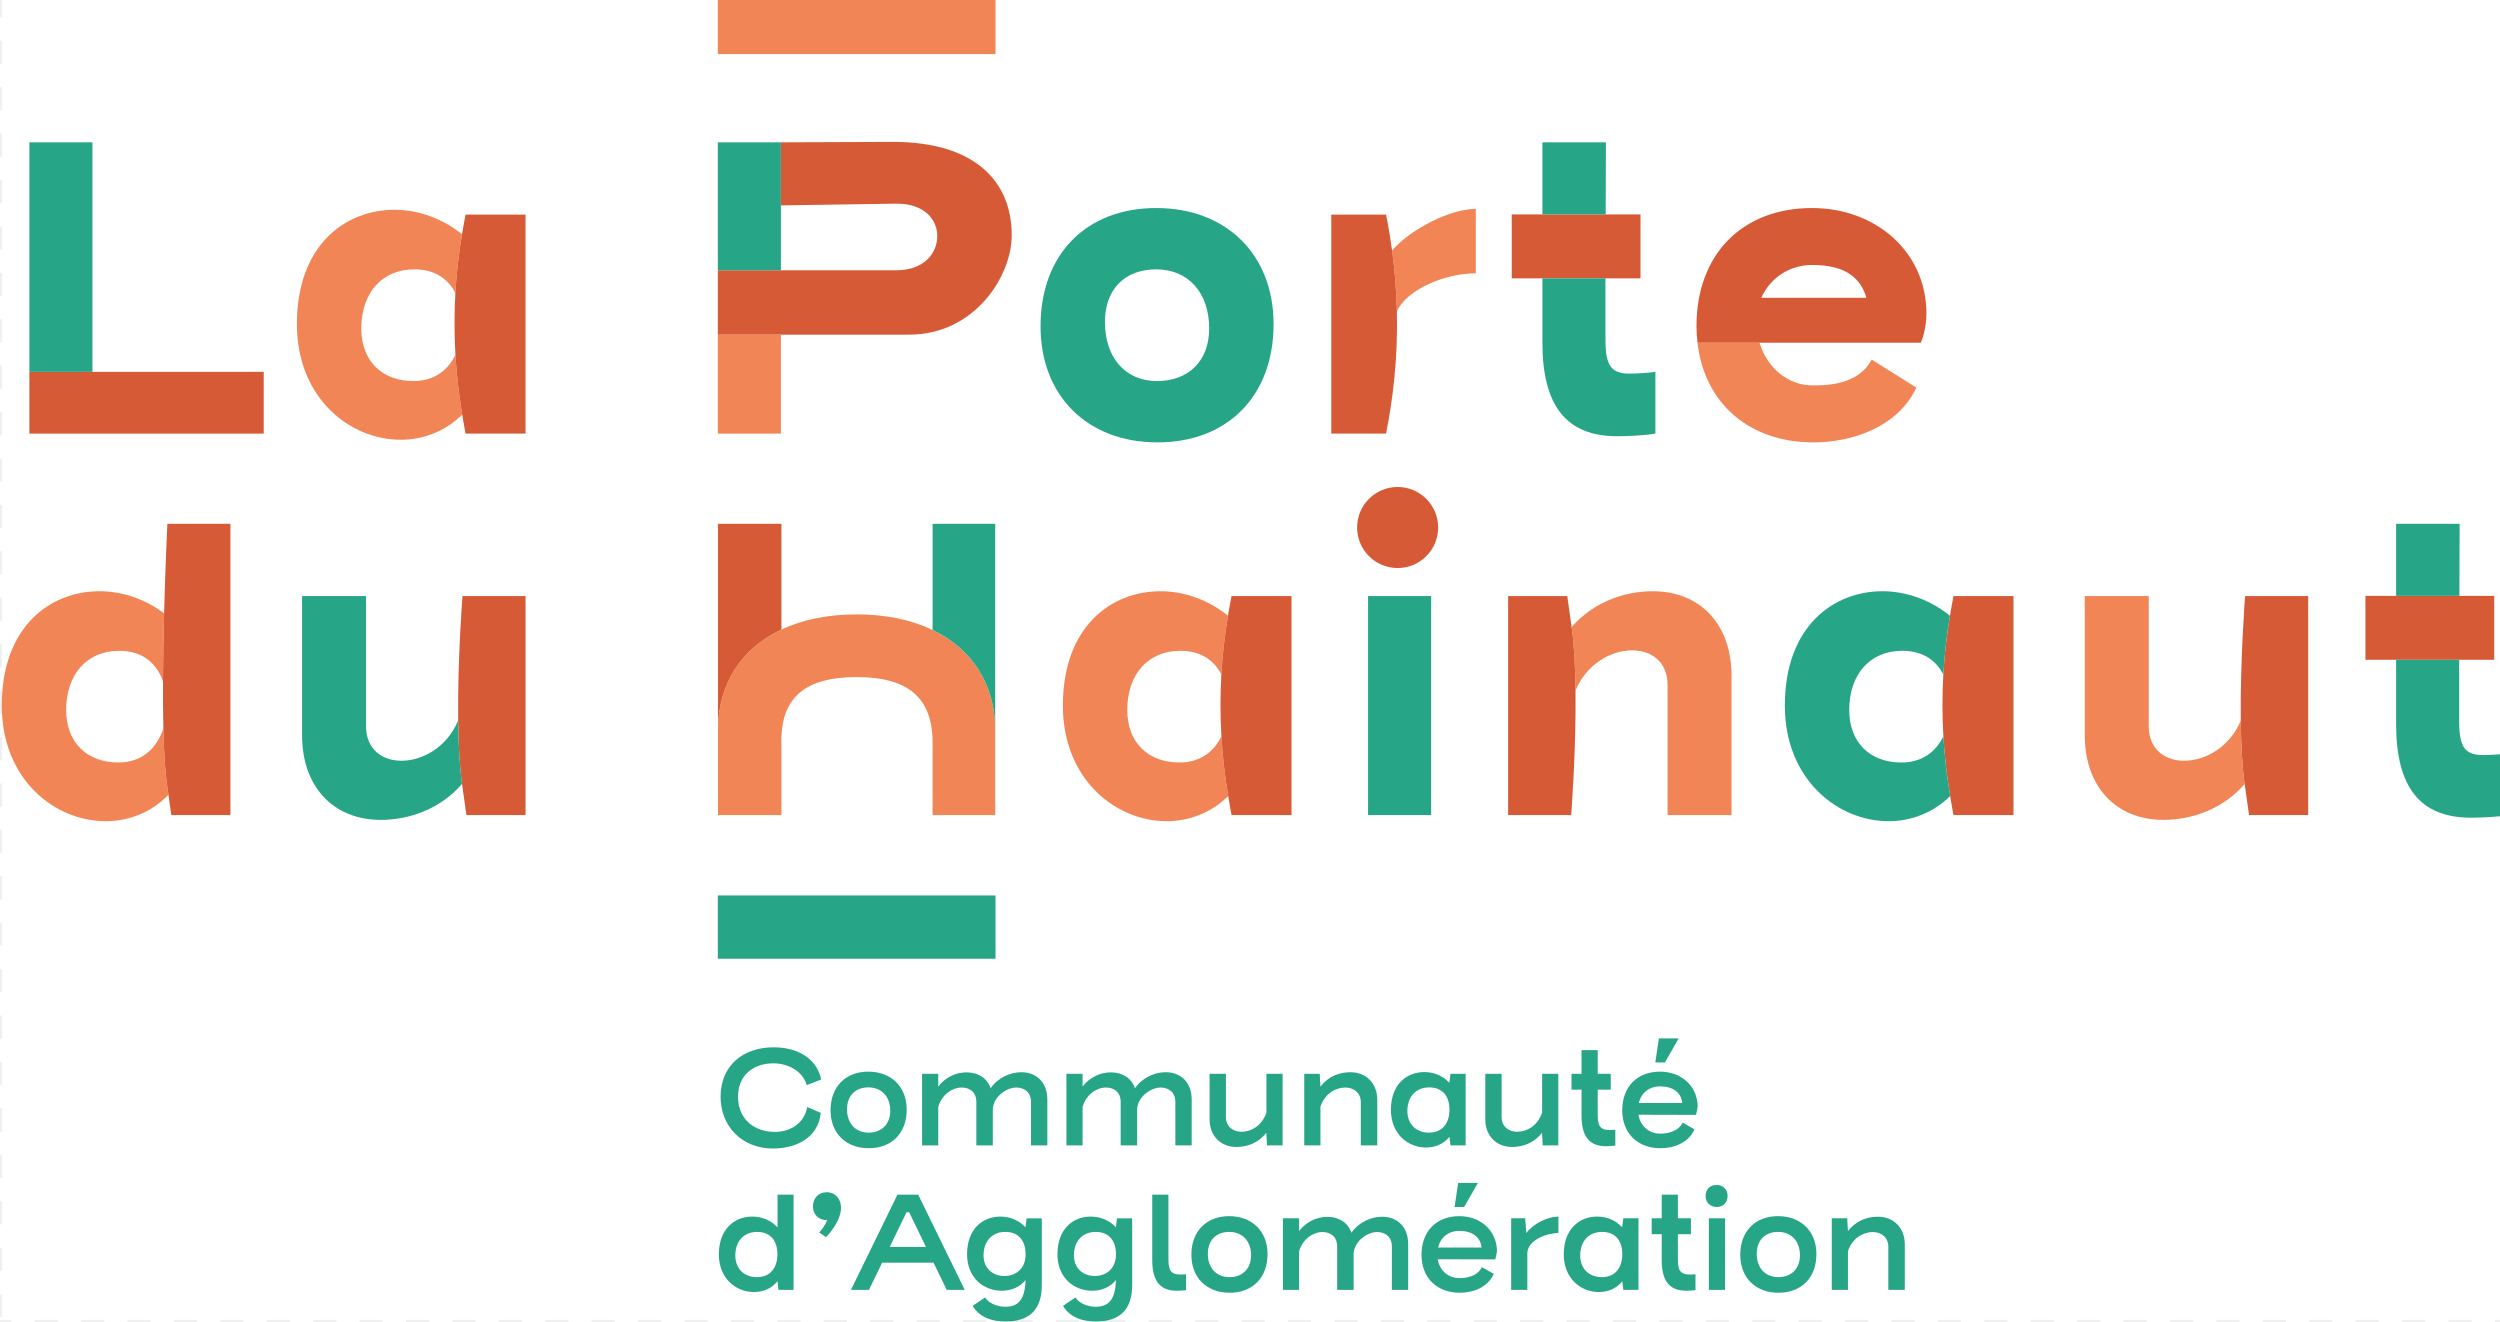 <svg xmlns="http://www.w3.org/2000/svg" width="433" height="229" viewBox="0 0 433 229" fill="none"><g clip-path="url(#clip0_73_1326)"><path d="M135.25 57.97H124.326V75.103H135.25V57.97Z" fill="#F18555"></path><path d="M124.326 9.366H172.426V-1.6H124.326V9.366Z" fill="#F18555"></path><mask id="mask0_73_1326" style="mask-type:luminance" maskUnits="userSpaceOnUse" x="-48" y="-52" width="531" height="332"><path d="M-48 -52H482.883V279.69H-48V-52Z" fill="white"></path></mask><g mask="url(#mask0_73_1326)"><path d="M161.527 109.112C157.916 107.382 153.501 106.411 148.357 106.411C143.289 106.411 138.927 107.353 135.345 109.037C128.374 112.311 124.422 118.45 124.353 126.281V141.169H135.345V129.089C135.326 128.567 135.328 128.064 135.345 127.577C135.597 120.705 139.61 117.267 148.357 117.267C157.726 117.267 161.665 121.206 161.527 129.089V141.169H172.371V126.486C172.371 118.615 168.46 112.435 161.527 109.112Z" fill="#F18555"></path><path d="M241.938 53.937C243.664 50.107 250.31 47.335 255.612 47.335V36.183C251.188 36.183 244.408 39.625 241.104 43.372C241.59 46.908 241.862 50.429 241.938 53.937Z" fill="#F18555"></path><path d="M314.009 66.757C309.611 66.757 306.044 63.683 304.753 59.36H294.006C295.192 69.819 302.933 76.621 314.086 76.621C320.686 76.621 328.651 74.041 331.916 67.136L324.175 62.28C321.901 66.681 316.286 66.757 314.009 66.757Z" fill="#F18555"></path><path d="M286.244 102.402C281.237 102.402 275.85 104.374 272.208 108.623C272.647 111.738 272.837 115.619 272.881 119.602C274.782 115.003 279.031 112.643 282.678 112.643C286.015 112.643 288.823 114.618 288.823 118.637V141.169H299.9V117.044C299.9 108.168 294.513 102.402 286.244 102.402Z" fill="#F18555"></path><path d="M388.102 124.803C386.201 129.403 381.952 131.762 378.306 131.762C374.968 131.762 372.161 129.789 372.161 125.768V103.237H361.085V127.361C361.085 136.237 366.471 142.004 374.74 142.004C379.748 142.004 385.134 140.032 388.776 135.783C388.337 132.667 388.148 128.786 388.102 124.803Z" fill="#F18555"></path><path d="M28.911 135.783C28.575 133.395 28.387 129.992 28.295 126.118C27.242 129.434 24.769 132.065 20.489 132.065C15.103 132.065 11.461 128.651 11.461 122.96C11.461 116.815 15.028 112.719 20.642 112.719C24.84 112.719 27.185 115.008 28.23 118.012C28.247 114.047 28.324 109.983 28.422 106.236C25.179 103.753 21.142 102.402 17.228 102.402C8.655 102.402 0.309 108.547 0.309 122.203C0.309 135.024 9.489 142.23 18.291 142.23C22.235 142.23 26.104 140.79 29.063 137.755L29.165 137.582L28.911 135.783Z" fill="#F18555"></path><path d="M71.604 65.999C66.216 65.999 62.576 62.585 62.576 56.894C62.576 50.749 66.142 46.652 71.756 46.652C75.39 46.652 77.65 48.359 78.872 50.764C79.062 47.383 79.448 43.989 80.022 40.583C76.684 37.852 72.438 36.334 68.341 36.334C59.767 36.334 51.422 42.481 51.422 56.135C51.422 68.958 60.602 76.165 69.404 76.165C73.254 76.165 77.102 74.736 80.057 71.804C79.485 68.365 79.082 64.913 78.879 61.449C77.616 64.079 75.265 65.999 71.604 65.999Z" fill="#F18555"></path><path d="M204.271 132.065C198.883 132.065 195.243 128.652 195.243 122.961C195.243 116.816 198.809 112.718 204.423 112.718C208.057 112.718 210.316 114.425 211.539 116.83C211.729 113.449 212.115 110.055 212.689 106.649C209.351 103.919 205.105 102.402 201.008 102.402C192.434 102.402 184.089 108.546 184.089 122.202C184.089 135.025 193.269 142.231 202.071 142.231C205.921 142.231 209.769 140.802 212.724 137.871C212.152 134.432 211.749 130.98 211.546 127.515C210.283 130.145 207.932 132.065 204.271 132.065Z" fill="#F18555"></path><path d="M425.966 103.204H415.007H409.695V114.275H415.007H425.93H432V103.204H425.966Z" fill="#D75A37"></path><path d="M124.353 126.281C124.422 118.45 128.373 112.31 135.345 109.036V90.719H124.353V126.281Z" fill="#D75A37"></path><path d="M80.102 103.238C80.099 103.264 79.233 114.378 79.352 124.793C79.372 124.743 79.401 124.702 79.422 124.651C79.4 124.705 79.373 124.751 79.352 124.803C79.397 128.786 79.588 132.666 80.025 135.783L80.784 141.169H91.026V103.237L80.102 103.238Z" fill="#D75A37"></path><path d="M241.502 65.506C241.89 61.666 242.023 57.809 241.939 53.937C241.862 50.429 241.59 46.907 241.104 43.371C240.821 41.308 240.492 39.243 240.065 37.17H240.061H230.576V75.103H240.065C240.7 71.915 241.178 68.716 241.502 65.506Z" fill="#D75A37"></path><path d="M80.635 37.17C80.4 38.309 80.213 39.446 80.022 40.582C79.449 43.99 79.061 47.383 78.871 50.763C78.671 54.339 78.672 57.901 78.88 61.448C79.081 64.913 79.486 68.365 80.056 71.804C80.238 72.905 80.417 74.005 80.635 75.103H80.784H91.025V37.17H80.784H80.635Z" fill="#D75A37"></path><path d="M242.07 84.344C238.193 84.344 235.051 87.486 235.051 91.363C235.051 95.24 238.193 98.382 242.07 98.382C245.947 98.382 249.089 95.24 249.089 91.363C249.089 87.486 245.947 84.344 242.07 84.344Z" fill="#D75A37"></path><path d="M5.088 64.405V75.103H45.677V64.405H16.013H5.088Z" fill="#D75A37"></path><path d="M28.422 106.236C28.324 109.984 28.247 114.047 28.229 118.011C28.216 120.819 28.234 123.569 28.294 126.118C28.386 129.991 28.575 133.395 28.91 135.783L29.164 137.581L29.669 141.17H39.912V90.719H28.987C28.987 90.719 28.648 97.627 28.422 106.236Z" fill="#D75A37"></path><path d="M213.302 103.237C213.067 104.376 212.88 105.512 212.689 106.649C212.116 110.055 211.728 113.45 211.538 116.83C211.338 120.406 211.339 123.967 211.547 127.515C211.748 130.98 212.153 134.43 212.723 137.871C212.905 138.972 213.084 140.071 213.302 141.17H213.451H223.692V103.237H213.451H213.302Z" fill="#D75A37"></path><path d="M272.208 108.622L271.449 103.237H261.208V141.17H272.132C272.132 141.17 273.002 130.032 272.882 119.602C272.836 115.619 272.647 111.739 272.208 108.622Z" fill="#D75A37"></path><path d="M388.102 124.803C388.148 128.786 388.337 132.667 388.776 135.783L389.535 141.169H399.776V103.237H388.852C388.852 103.237 387.982 114.374 388.102 124.803Z" fill="#D75A37"></path><path d="M267.143 37.138H261.831V48.209H267.143H278.068H284.136V37.138H278.103H267.143Z" fill="#D75A37"></path><path d="M338.496 103.237H338.347C338.111 104.376 337.924 105.512 337.733 106.649C337.16 110.055 336.772 113.45 336.582 116.83C336.382 120.406 336.383 123.967 336.591 127.515C336.793 130.98 337.197 134.43 337.768 137.871C337.95 138.972 338.127 140.071 338.347 141.17H338.496H348.737V103.237H338.496Z" fill="#D75A37"></path><path d="M154.672 24.576L135.25 24.652V35.576L155.355 35.272C159.984 35.272 162.335 37.928 162.335 40.886C162.335 43.921 159.984 46.806 155.28 46.806H135.25H124.326L124.323 57.97H124.326H135.25H155.524H155.527L157.48 57.958C168.782 57.958 175.232 47.867 175.232 40.736C175.232 31.556 169.012 24.576 154.672 24.576Z" fill="#D75A37"></path><path d="M305.057 51.584C306.575 48.17 309.912 45.893 313.859 45.893C319.396 45.893 322.205 47.942 323.266 51.584H305.057ZM313.859 36.031C301.795 36.031 293.829 43.998 293.829 56.516C293.829 57.494 293.902 58.437 294.006 59.361H304.752H332.689C332.776 59.16 333.659 57.058 333.659 54.315C333.659 43.618 324.858 36.031 313.859 36.031Z" fill="#D75A37"></path><path d="M139.804 191.733C139.334 194.51 136.904 196.047 134.225 196.047C130.555 196.047 127.827 193.767 127.827 189.971C127.827 186.202 130.481 184.17 133.952 184.17C136.258 184.17 138.961 185.336 139.73 187.939L142.235 186.972C141.417 183.153 137.945 181.393 134.001 181.393C128.645 181.393 124.803 184.591 124.803 189.971C124.803 195.13 128.571 198.924 133.853 198.924C137.548 198.924 141.664 197.337 142.161 192.75C141.367 192.427 140.598 192.08 139.804 191.733Z" fill="#27A587"></path><path d="M146.703 192.13C146.703 189.774 148.166 188.337 150.397 188.337C152.703 188.337 154.191 189.948 154.191 192.378C154.191 194.733 152.679 196.172 150.447 196.172C148.166 196.172 146.703 194.561 146.703 192.13ZM157.043 192.18C157.043 188.237 154.364 185.608 150.397 185.608C146.454 185.608 143.85 188.212 143.85 192.304C143.85 196.271 146.504 198.874 150.472 198.874C154.414 198.874 157.043 196.297 157.043 192.18Z" fill="#27A587"></path><path d="M176.887 185.707C175.052 185.707 172.87 186.599 171.58 188.485C170.96 186.724 169.423 185.733 167.389 185.733C165.603 185.733 163.769 186.551 162.505 188.187V185.98H159.702V198.379H162.505V191.708C163.149 189.527 164.959 188.361 166.57 188.361C167.984 188.361 169.1 189.204 169.1 190.841V198.379H171.952V192.031C172.126 189.848 174.407 188.361 176.019 188.361C177.433 188.361 178.573 189.204 178.573 190.841V198.379H181.4V190.444C181.4 187.542 179.59 185.707 176.887 185.707Z" fill="#27A587"></path><path d="M203.572 190.841V198.378H206.399V190.444C206.399 187.542 204.589 185.707 201.886 185.707C200.051 185.707 197.869 186.6 196.579 188.484C195.959 186.724 194.422 185.733 192.388 185.733C190.603 185.733 188.768 186.55 187.503 188.187V185.98H184.701V198.378H187.503V191.708C188.148 189.527 189.958 188.361 191.569 188.361C192.983 188.361 194.099 189.204 194.099 190.841V198.378H196.95V192.031C197.125 189.848 199.406 188.361 201.018 188.361C202.432 188.361 203.572 189.204 203.572 190.841Z" fill="#27A587"></path><path d="M219.346 192.7C218.552 195.007 216.693 196.024 215.006 196.024C213.593 196.024 212.328 195.131 212.328 193.494V185.98H209.502V193.865C209.502 196.767 211.435 198.651 214.139 198.651C215.973 198.651 217.932 198.007 219.322 196.197L219.445 198.378H222.147V185.98H219.346V192.7Z" fill="#27A587"></path><path d="M228.7 191.683C229.468 189.377 231.353 188.361 233.014 188.361C234.428 188.361 235.693 189.253 235.693 190.89V198.379H238.544V190.493C238.544 187.592 236.585 185.708 233.883 185.708C232.023 185.708 230.089 186.378 228.7 188.212L228.576 185.98H225.897V198.379H228.7V191.683Z" fill="#27A587"></path><path d="M251.048 192.204C251.048 194.435 249.907 196.171 247.502 196.171C245.27 196.171 243.757 194.709 243.757 192.403C243.757 189.949 245.245 188.336 247.527 188.336C250.007 188.336 251.048 190.047 251.048 192.204ZM240.906 192.228C240.906 196.345 243.807 198.751 246.981 198.751C248.593 198.751 250.056 198.131 251.048 196.891L251.221 198.378H253.85V185.98H251.221C251.173 186.501 251.097 187.022 251.023 187.541C249.957 186.353 248.394 185.683 246.683 185.683C243.608 185.683 240.906 187.84 240.906 192.228Z" fill="#27A587"></path><path d="M261.89 198.652C263.724 198.652 265.683 198.007 267.073 196.197L267.196 198.379H269.899V185.98H267.097V192.701C266.303 195.007 264.443 196.022 262.757 196.022C261.344 196.022 260.079 195.13 260.079 193.493V185.98H257.252V193.865C257.252 196.766 259.186 198.652 261.89 198.652Z" fill="#27A587"></path><path d="M278.162 198.528C278.608 198.528 279.352 198.478 279.774 198.429V195.676C279.625 195.7 279.03 195.725 278.831 195.725C277.219 195.725 276.723 195.08 276.723 193.122V188.732H278.981V185.979H276.723V181.888H273.921V185.979H272.185V188.732H273.921V193.22C273.921 196.692 275.161 198.528 278.162 198.528Z" fill="#27A587"></path><path d="M288.361 184.021L290.741 179.854H287.32L286.7 184.021H288.361Z" fill="#27A587"></path><path d="M283.848 191.038C284.245 189.278 285.658 188.162 287.518 188.162C289.749 188.162 291.188 189.204 291.362 191.038H283.848ZM287.518 185.608C283.575 185.608 280.971 188.212 280.971 192.303C280.971 196.271 283.625 198.874 287.592 198.874C289.948 198.874 292.452 197.932 293.494 195.601C292.799 195.23 292.13 194.832 291.436 194.436C290.642 196.022 288.782 196.345 287.568 196.345C285.584 196.345 284.121 195.031 283.774 193.072L293.742 193.097C293.792 192.873 293.989 192.278 294.039 191.584C293.965 188.064 291.164 185.608 287.518 185.608Z" fill="#27A587"></path><path d="M131.101 221.201C128.868 221.201 127.357 219.738 127.357 217.431C127.357 214.977 128.844 213.366 131.125 213.366C133.605 213.366 134.647 215.075 134.647 217.232C134.647 219.465 133.507 221.201 131.101 221.201ZM134.671 212.595C133.63 211.406 132.018 210.711 130.282 210.711C127.207 210.711 124.504 212.868 124.504 217.258C124.504 221.374 127.405 223.78 130.58 223.78C132.217 223.78 133.68 223.16 134.671 221.895L134.821 223.408H137.448V206.917H134.671V212.595Z" fill="#27A587"></path><path d="M143.182 206.496C141.745 206.496 140.802 207.538 140.802 208.951C140.802 210.364 141.794 211.332 143.256 211.332C142.885 212.349 142.116 213.191 141.893 213.463L143.083 214.282C145.116 212.076 145.662 210.315 145.662 209.175C145.662 207.71 144.72 206.496 143.182 206.496Z" fill="#27A587"></path><path d="M154.101 215.968L157.002 209.967H157.472L160.375 215.968H154.101ZM155.439 206.917L147.381 223.408H150.505C151.348 221.696 152.117 220.11 152.787 218.697H161.688L163.969 223.408H167.095L159.035 206.917H155.439Z" fill="#27A587"></path><path d="M173.968 221.003C171.984 221.003 170.348 219.713 170.348 217.432C170.348 214.977 171.835 213.366 174.117 213.366C176.596 213.366 177.638 215.101 177.638 217.258C177.638 219.689 175.976 221.003 173.968 221.003ZM177.614 212.571C176.572 211.406 174.985 210.712 173.274 210.712C170.173 210.712 167.495 212.868 167.495 217.258C167.495 221.276 170.348 223.557 173.496 223.557C175.133 223.557 176.646 222.937 177.638 221.696C177.513 224.945 176.498 226.334 174.117 226.334C172.752 226.334 171.241 225.74 170.621 224.723C169.876 225.192 169.182 225.69 168.462 226.185C169.628 228.144 171.811 228.888 174.092 228.888C178.232 228.888 180.439 226.93 180.439 222.54V211.01H177.812C177.762 211.53 177.688 212.052 177.614 212.571Z" fill="#27A587"></path><path d="M189.62 221.003C187.637 221.003 186 219.713 186 217.432C186 214.977 187.487 213.366 189.769 213.366C192.248 213.366 193.29 215.101 193.29 217.258C193.29 219.689 191.628 221.003 189.62 221.003ZM193.266 212.571C192.224 211.406 190.637 210.712 188.926 210.712C185.825 210.712 183.148 212.868 183.148 217.258C183.148 221.276 186 223.557 189.148 223.557C190.785 223.557 192.298 222.937 193.29 221.696C193.165 224.945 192.15 226.334 189.769 226.334C188.405 226.334 186.893 225.74 186.273 224.723C185.528 225.192 184.834 225.69 184.114 226.185C185.28 228.144 187.463 228.888 189.744 228.888C193.886 228.888 196.093 226.93 196.093 222.54V211.01H193.464C193.414 211.53 193.34 212.052 193.266 212.571Z" fill="#27A587"></path><path d="M202.372 218.151V206.918H199.569V218.25C199.569 221.722 200.809 223.558 203.809 223.558C204.256 223.558 205 223.508 205.422 223.458V220.705C205.273 220.729 204.678 220.755 204.479 220.755C202.868 220.755 202.372 220.109 202.372 218.151Z" fill="#27A587"></path><path d="M212.942 221.201C210.661 221.201 209.198 219.589 209.198 217.16C209.198 214.804 210.661 213.366 212.893 213.366C215.199 213.366 216.686 214.977 216.686 217.407C216.686 219.762 215.175 221.201 212.942 221.201ZM212.893 210.637C208.949 210.637 206.346 213.241 206.346 217.333C206.346 221.3 208.999 223.903 212.968 223.903C216.91 223.903 219.539 221.325 219.539 217.208C219.539 213.265 216.86 210.637 212.893 210.637Z" fill="#27A587"></path><path d="M239.382 210.737C237.548 210.737 235.365 211.628 234.075 213.514C233.455 211.753 231.918 210.761 229.885 210.761C228.099 210.761 226.264 211.58 225 213.216V211.008H222.198V223.408H225V216.737C225.644 214.556 227.455 213.39 229.066 213.39C230.479 213.39 231.595 214.233 231.595 215.87V223.408H234.448V217.06C234.621 214.877 236.902 213.39 238.515 213.39C239.928 213.39 241.069 214.233 241.069 215.87V223.408H243.895V215.473C243.895 212.571 242.085 210.737 239.382 210.737Z" fill="#27A587"></path><path d="M249.081 216.068C249.477 214.308 250.891 213.191 252.751 213.191C254.982 213.191 256.421 214.234 256.594 216.068H249.081ZM252.751 210.637C248.808 210.637 246.204 213.241 246.204 217.332C246.204 221.301 248.857 223.903 252.825 223.903C255.181 223.903 257.685 222.962 258.727 220.631C258.032 220.259 257.362 219.862 256.668 219.465C255.875 221.052 254.015 221.373 252.801 221.373C250.817 221.373 249.354 220.061 249.007 218.101L258.975 218.127C259.025 217.902 259.224 217.308 259.272 216.614C259.198 213.093 256.397 210.637 252.751 210.637Z" fill="#27A587"></path><path d="M251.933 209.05H253.593L255.974 204.883H252.553L251.933 209.05Z" fill="#27A587"></path><path d="M264.362 213.563C264.338 213.067 264.188 211.504 264.163 211.008H261.734V223.408H264.535V217.084C264.535 214.803 267.883 213.563 269.916 213.563V210.711C268.181 210.711 265.652 211.827 264.362 213.563Z" fill="#27A587"></path><path d="M277.437 221.201C275.206 221.201 273.692 219.738 273.692 217.431C273.692 214.977 275.18 213.366 277.463 213.366C279.941 213.366 280.983 215.075 280.983 217.232C280.983 219.465 279.843 221.201 277.437 221.201ZM280.958 212.571C279.891 211.381 278.33 210.711 276.618 210.711C273.544 210.711 270.841 212.868 270.841 217.258C270.841 221.374 273.743 223.78 276.917 223.78C278.528 223.78 279.991 223.16 280.983 221.92L281.157 223.408H283.785V211.008H281.157C281.107 211.53 281.033 212.051 280.958 212.571Z" fill="#27A587"></path><path d="M290.609 218.151V213.762H292.866V211.009H290.609V206.918H287.808V211.009H286.072V213.762H287.808V218.25C287.808 221.722 289.047 223.558 292.048 223.558C292.493 223.558 293.238 223.508 293.659 223.458V220.705C293.51 220.729 292.916 220.755 292.717 220.755C291.106 220.755 290.609 220.109 290.609 218.151Z" fill="#27A587"></path><path d="M295.974 223.408H298.775V211.009H295.974V223.408Z" fill="#27A587"></path><path d="M297.312 205.231C296.196 205.231 295.402 205.976 295.402 207.165C295.402 208.257 296.196 209.05 297.336 209.05C298.428 209.05 299.222 208.307 299.222 207.115C299.222 206.024 298.428 205.231 297.312 205.231Z" fill="#27A587"></path><path d="M308.007 221.201C305.727 221.201 304.263 219.589 304.263 217.16C304.263 214.804 305.727 213.366 307.958 213.366C310.264 213.366 311.751 214.977 311.751 217.407C311.751 219.762 310.24 221.201 308.007 221.201ZM307.958 210.637C304.015 210.637 301.411 213.241 301.411 217.333C301.411 221.3 304.064 223.903 308.033 223.903C311.975 223.903 314.604 221.325 314.604 217.208C314.604 213.265 311.925 210.637 307.958 210.637Z" fill="#27A587"></path><path d="M325.247 210.737C323.387 210.737 321.454 211.406 320.064 213.241L319.941 211.008H317.263V223.408H320.064V216.712C320.834 214.405 322.718 213.39 324.38 213.39C325.793 213.39 327.058 214.283 327.058 215.92V223.408H329.91V215.523C329.91 212.621 327.95 210.737 325.247 210.737Z" fill="#27A587"></path><path d="M79.421 124.652C79.401 124.702 79.373 124.742 79.352 124.793C79.352 124.786 79.352 124.779 79.352 124.773C77.458 129.393 73.196 131.762 69.54 131.762C66.203 131.762 63.395 129.789 63.395 125.768V103.236H52.319V127.363C52.319 136.237 57.706 142.005 65.975 142.005C70.983 142.005 76.369 140.031 80.011 135.783V135.652C79.585 132.556 79.397 128.733 79.352 124.804C79.374 124.751 79.401 124.704 79.421 124.652Z" fill="#27A587"></path><path d="M124.326 166.054H172.426V155.089H124.326V166.054Z" fill="#27A587"></path><path d="M236.949 103.237V141.17H247.874V103.237H236.949Z" fill="#27A587"></path><path d="M135.25 35.577V24.652H124.326V46.805H135.25V35.577Z" fill="#27A587"></path><path d="M172.371 126.486V90.718H161.527V109.112C168.461 112.435 172.371 118.615 172.371 126.486Z" fill="#27A587"></path><path d="M5.088 64.406H16.013V24.652H5.088V64.406Z" fill="#27A587"></path><path d="M426.007 90.718H415.007V103.204H425.966L426.007 90.718Z" fill="#27A587"></path><path d="M430.103 130.776C426.916 130.776 425.931 129.411 425.931 124.933V114.276H415.006V125.39C415.006 136.39 419.179 141.624 427.979 141.624C429.725 141.624 432.911 141.473 434.578 141.17V130.471C433.745 130.624 431.317 130.776 430.103 130.776Z" fill="#27A587"></path><path d="M278.144 24.652H267.144V37.137H278.103L278.144 24.652Z" fill="#27A587"></path><path d="M278.068 58.867V48.208H267.143V59.323C267.143 70.323 271.316 75.557 280.117 75.557C281.862 75.557 285.048 75.407 286.716 75.103V64.406C285.883 64.557 283.454 64.709 282.241 64.709C279.053 64.709 278.068 63.343 278.068 58.867Z" fill="#27A587"></path><path d="M200.401 65.999C194.863 65.999 191.373 61.903 191.373 55.756C191.373 50.067 194.863 46.652 200.249 46.652C205.863 46.652 209.429 50.749 209.429 56.894C209.429 62.585 205.789 65.999 200.401 65.999ZM200.249 36.031C188.187 36.031 180.223 43.997 180.223 56.515C180.223 68.578 188.337 76.621 200.478 76.621C212.539 76.621 220.582 68.653 220.582 56.135C220.582 44.074 212.388 36.031 200.249 36.031Z" fill="#27A587"></path><path d="M329.316 132.065C323.927 132.065 320.288 128.65 320.288 122.961C320.288 116.816 323.853 112.719 329.468 112.719C333.102 112.719 335.361 114.426 336.583 116.83C336.773 113.45 337.16 110.055 337.734 106.649C334.396 103.919 330.15 102.401 326.053 102.401C317.479 102.401 309.134 108.546 309.134 122.202C309.134 135.025 318.313 142.231 327.115 142.231C330.965 142.231 334.814 140.802 337.768 137.871C337.197 134.431 336.792 130.98 336.591 127.515C335.328 130.146 332.977 132.065 329.316 132.065Z" fill="#27A587"></path></g><mask id="mask1_73_1326" style="mask-type:luminance" maskUnits="userSpaceOnUse" x="-48" y="-52" width="531" height="332"><path d="M-48 -52H482.883V279.69H-48V-52Z" fill="white"></path></mask><g mask="url(#mask1_73_1326)"><mask id="mask2_73_1326" style="mask-type:luminance" maskUnits="userSpaceOnUse" x="-49" y="228" width="50" height="52"><path d="M-48.001 228.939H0.027V279.39H-48.001V228.939Z" fill="white"></path></mask><g mask="url(#mask2_73_1326)"><g opacity="0.2"><path d="M0.027 279.39H-10.818V228.939H0.027V279.39Z" fill="#1D1D1B"></path></g></g><mask id="mask3_73_1326" style="mask-type:luminance" maskUnits="userSpaceOnUse" x="-48" y="228" width="531" height="2"><path d="M-48 228.62H482.323V229.259H-48V228.62Z" fill="white"></path></mask><g mask="url(#mask3_73_1326)"><g opacity="0.2"><path d="M-42.244 228.939H478.489" stroke="#1D1D1B" stroke-width="0.668" stroke-miterlimit="10" stroke-dasharray="4.02 4.02"></path></g></g><mask id="mask4_73_1326" style="mask-type:luminance" maskUnits="userSpaceOnUse" x="-1" y="-152" width="2" height="531"><path d="M-0.293 -151.466H0.346V378.857H-0.293V-151.466Z" fill="white"></path></mask><g mask="url(#mask4_73_1326)"><g opacity="0.2"><path d="M0.027 -145.71V375.022" stroke="#1D1D1B" stroke-width="0.668" stroke-miterlimit="10" stroke-dasharray="4.02 4.02"></path></g></g></g></g><defs><clipPath id="clip0_73_1326"><rect width="433" height="229" fill="white"></rect></clipPath></defs></svg>